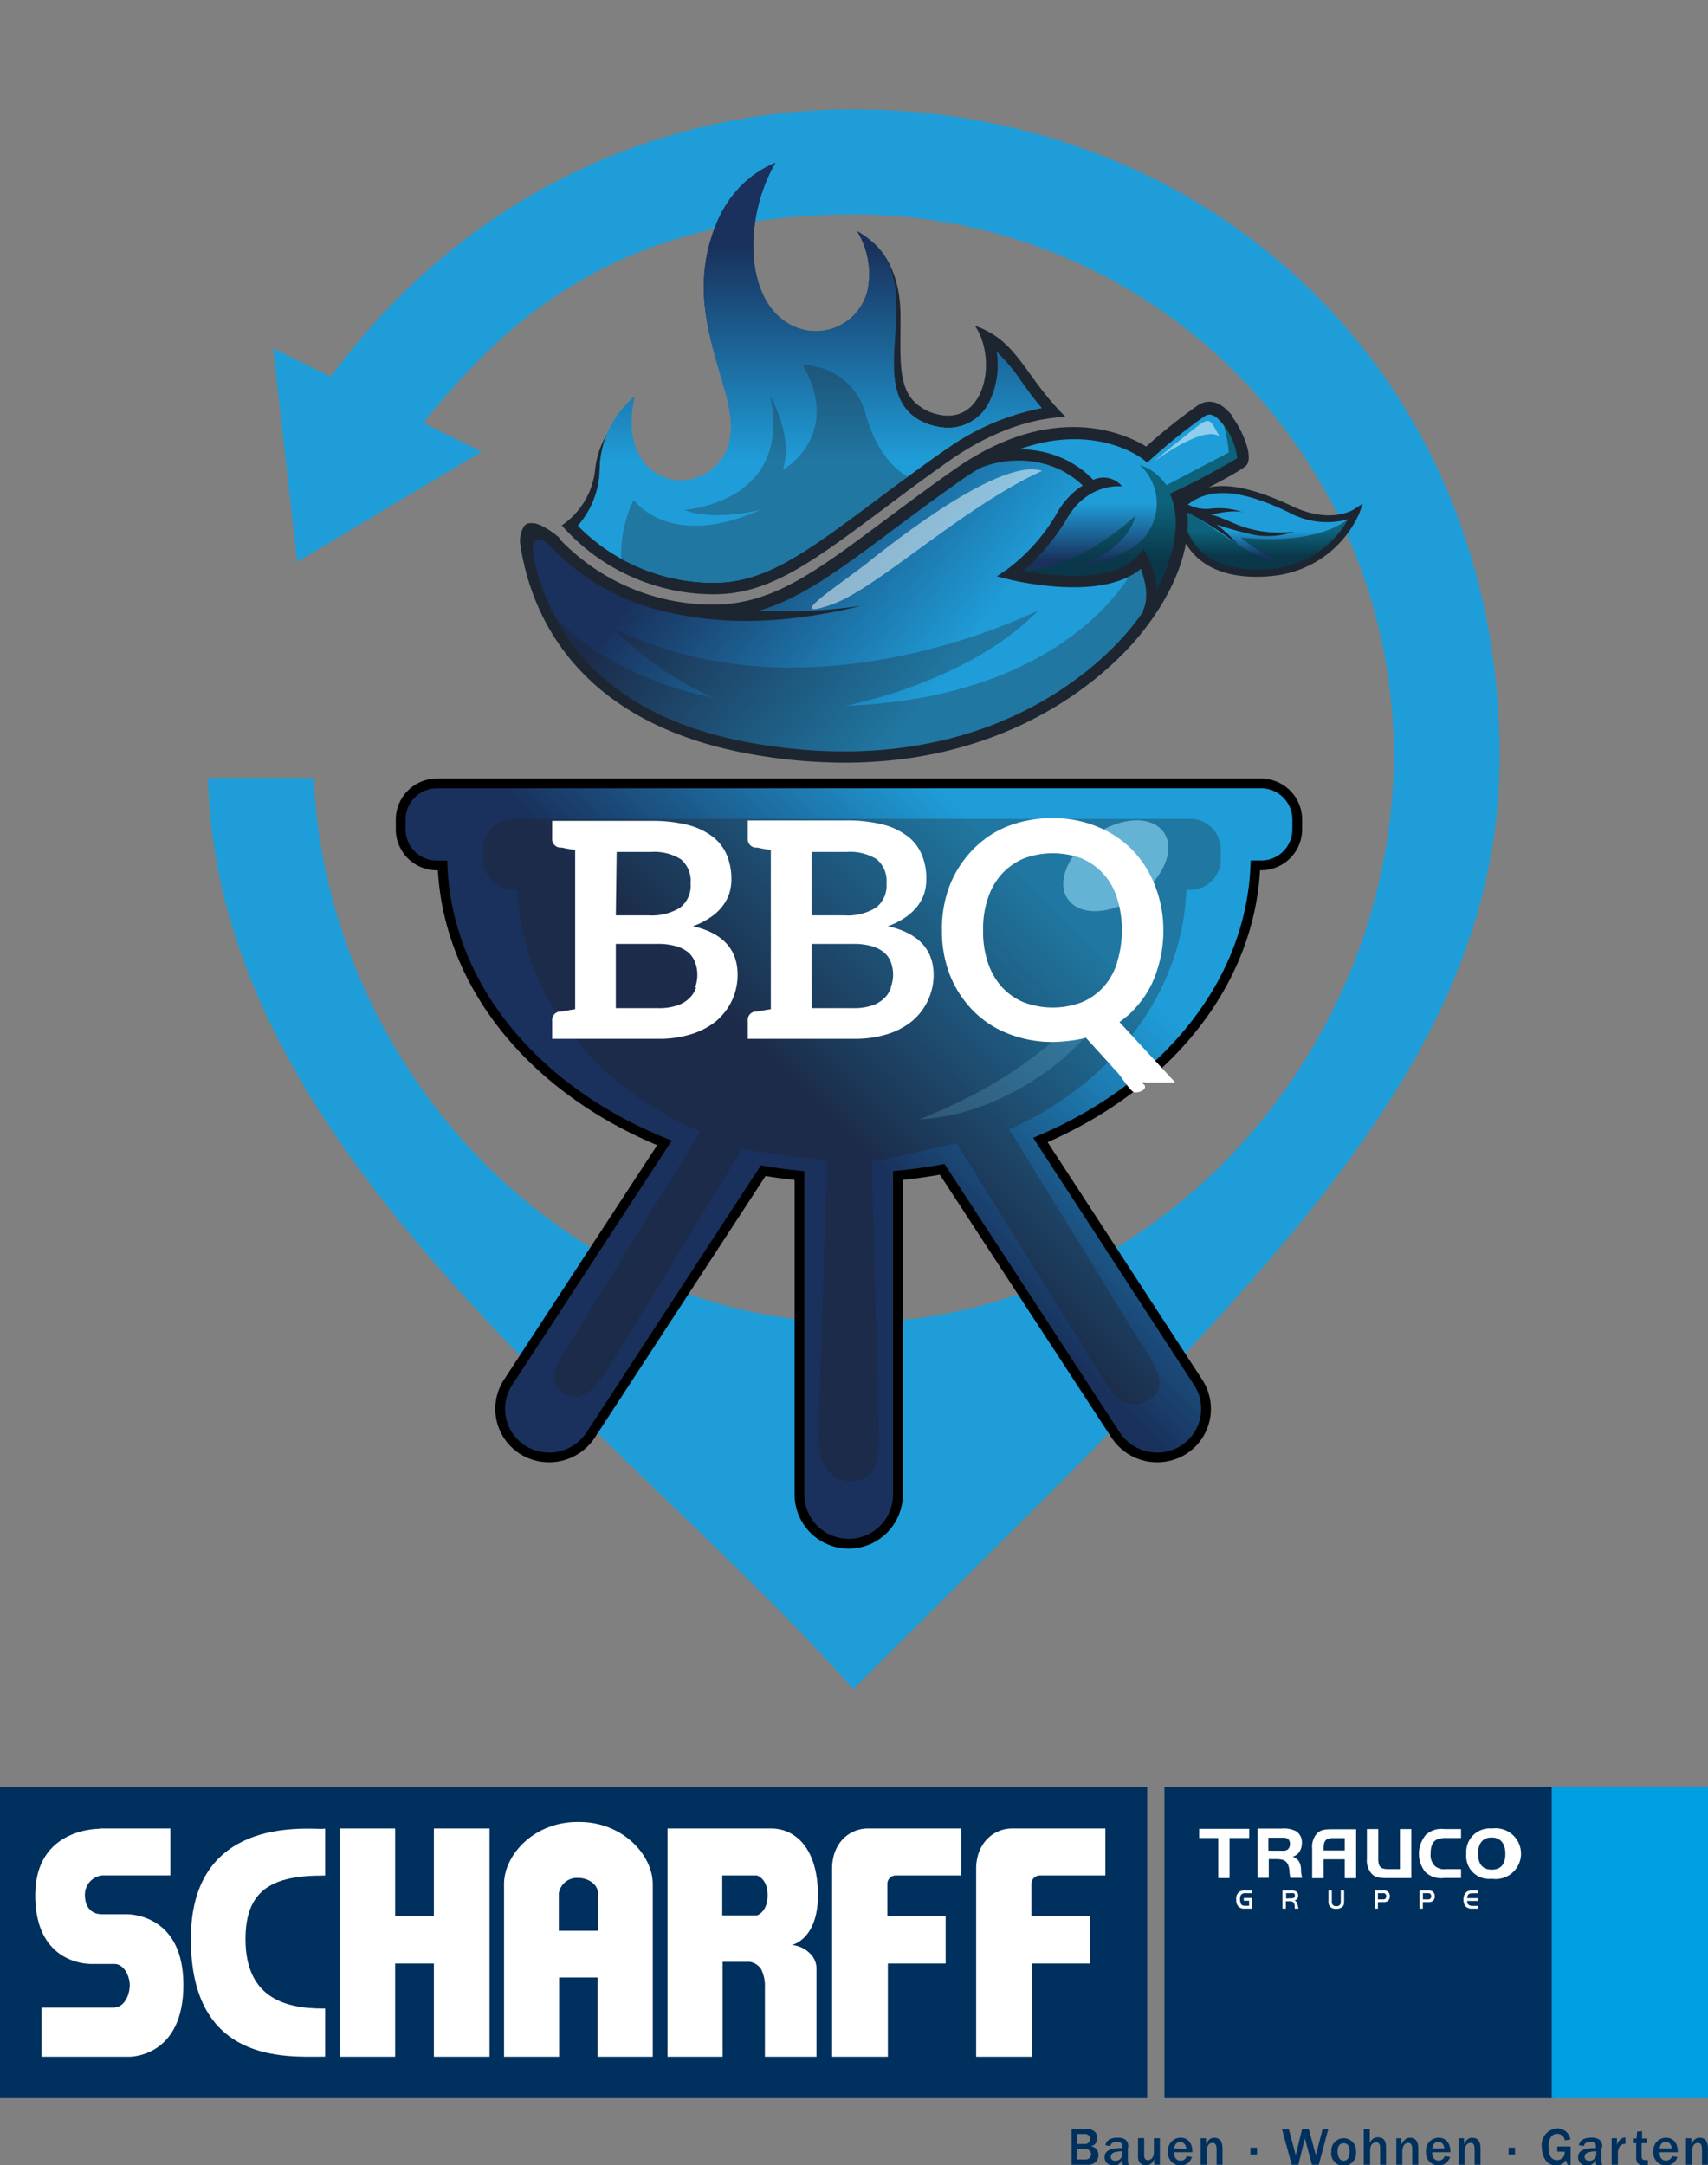 <svg xmlns="http://www.w3.org/2000/svg" xmlns:xlink="http://www.w3.org/1999/xlink" viewBox="0 0 201.55 255.52"><rect x="0" y="0" width="201.55" height="255.52" fill="#808080" stroke="none"/><defs><style>.fd8749a2-e7ff-438b-ba8d-af25077fbda2{fill:url(#b67b8863-8c04-446d-ac33-c1c6907c4e47);}.f56b42f5-d883-415a-8235-72c2c147d3a8{fill:none;}.beb5e6cb-a1f8-47eb-af16-ef3244f6669b{fill:url(#b45eb9f2-2c61-446a-9832-aa3f480eef3c);}.a5c603d4-caf7-449c-8a4b-a384577fb934,.b648695f-94d0-41ff-806f-0700b99f3622,.e385a134-9100-4db6-ad98-605c4cdf539e,.facc5325-3993-40d2-be72-2bae24cc448a{isolation:isolate;}.a5c603d4-caf7-449c-8a4b-a384577fb934{fill:#1f9dd8;}.edabf95e-dc6b-48b8-96a9-f9485a049b2a{stroke:#000;stroke-miterlimit:10;stroke-width:1.15px;fill:url(#a3ee60b8-8b51-45ac-a0d1-65d026ac92cf);}.e60cebc5-6b04-4d8b-beb6-9e2ef3df6f5e{clip-path:url(#f279594b-339a-4059-ac53-5f7316c986ae);}.b0c0ef32-d92b-4956-9381-9e2cad7b2605{fill:url(#fbc38322-bf21-4d22-aa83-d59fad134bb7);}.eb18d7f6-3456-45e3-aea7-b74166308a48{opacity:0.5;mix-blend-mode:soft-light;}.af0cf78d-7522-44b4-9d85-2750c9688da8{clip-path:url(#b5fc17ab-131c-45ad-9091-4cb3431b817f);}.b3122189-5bb5-481d-933d-de38dba182bb,.f4252de1-b143-42b2-ae3b-c748c5bcc3cc{fill:#fff;}.ae015048-4cd2-43be-9b08-3506109114fe{fill:url(#a73aaea2-3b5e-4b0a-9a14-8ed40aaa274b);}.e6dbd689-97ab-4b8f-9bf9-30bf50d55966{opacity:0.6;}.b838224a-ebd5-4597-bed4-cfc610a39970,.e6dbd689-97ab-4b8f-9bf9-30bf50d55966{mix-blend-mode:hard-light;}.b63d6531-0a52-4f2d-a04e-a71b99b174fa{clip-path:url(#bacbd4aa-0136-4ebc-bd2b-1bc6866ea516);}.e3464e5d-6d01-4ce8-867c-d6b1e6bcbb52{fill:#003c3d;}.be4817c1-15bc-4137-a2ae-7f824cefa792{fill:#1d2630;}.b838224a-ebd5-4597-bed4-cfc610a39970{opacity:0.3;}.bd575cf1-0e1f-4e23-85a4-a2013370193f{clip-path:url(#fb27c0b9-d596-4dff-b2cc-85e0eccfd7ab);}.a1060a2d-18a4-40bf-92dc-cf14690905f2,.a6cee1a3-211e-4c5a-b4f9-0e4b07900e2e{fill:#231f20;}.a2fcf8bf-4b05-400a-9714-c623c3f1edfd{fill:url(#b5f5365c-933f-42db-8377-e4a41b9b79b8);}.e5239313-f7e5-47b3-be3b-01ec43dd6562{clip-path:url(#a76c8a27-f3b2-489a-b4ca-3d4100640fe6);}.a6f0e42f-ece4-4a59-9d8b-8db1e74dfc4e{clip-path:url(#bacf90d0-8cb3-4cfc-8133-de6b126b3c40);}.b09020f5-3db5-4e5d-8cba-387c125d4029{fill:url(#a9e1f7aa-b66a-4952-9069-a5198184d6be);}.f2787ae8-4e7b-440a-aea2-b13936bdfb91{clip-path:url(#e1c74726-a25c-4521-8027-3bdfe1b524db);}.a39cdcae-bf33-488a-b49e-ed5e8c3469f5{clip-path:url(#b12ece61-0c59-4dc5-a37d-85859642954b);}.a1060a2d-18a4-40bf-92dc-cf14690905f2{opacity:0.3;}.b648695f-94d0-41ff-806f-0700b99f3622{opacity:0.2;}.b0af5068-d031-4175-b06f-83f214e4a0b4,.facc5325-3993-40d2-be72-2bae24cc448a{fill:#7cc7e5;}.facc5325-3993-40d2-be72-2bae24cc448a{opacity:0.74;}.b041b866-9099-4fee-b016-f01dce0d44bb,.fcb69b92-c865-4a60-a19f-b4cca2ce54c3{fill:#00305d;}.b041b866-9099-4fee-b016-f01dce0d44bb,.b3122189-5bb5-481d-933d-de38dba182bb{fill-rule:evenodd;}.b47da7a7-d580-4385-abcf-2a4611833494{fill:#009ee2;}</style><linearGradient id="b67b8863-8c04-446d-ac33-c1c6907c4e47" x1="89.05" y1="65.45" x2="163.15" y2="65.45" gradientUnits="userSpaceOnUse"><stop offset="0.37" stop-color="#19315c"></stop><stop offset="1" stop-color="#1f9dd8"></stop></linearGradient><linearGradient id="b45eb9f2-2c61-446a-9832-aa3f480eef3c" x1="122.79" y1="13.3" x2="122.79" y2="62.85" gradientUnits="userSpaceOnUse"><stop offset="0.33" stop-color="#19315c"></stop><stop offset="0.62" stop-color="#1f9dd8"></stop></linearGradient><linearGradient id="a3ee60b8-8b51-45ac-a0d1-65d026ac92cf" x1="85.74" y1="162.21" x2="169.61" y2="78.34" gradientUnits="userSpaceOnUse"><stop offset="0.45" stop-color="#19315c"></stop><stop offset="0.76" stop-color="#1f9dd8"></stop></linearGradient><clipPath id="f279594b-339a-4059-ac53-5f7316c986ae" transform="translate(-27.23 5.91)"><path class="fd8749a2-e7ff-438b-ba8d-af25077fbda2" d="M145.27,47.88C140.83,49,136,52.8,130.53,57c-6.31,4.81-7.48,7.37-17.19,8.75-.85.12-1.77.24-2.76.34-5.86.61-10.88-2-14.52-5a33.28,33.28,0,0,1-2.89-2.63c-.83-.85-1.52-1.65-2.07-2.31a3.45,3.45,0,0,0-.92-.29H90a1.69,1.69,0,0,0-.32,0,1,1,0,0,0-.66.39c.12,1,.29,2,.49,2.91a31.1,31.1,0,0,0,2.1,6.47C96.08,75.45,104,78.47,104,78.47c31.91,13,50.8-3.83,56.21-8.76,2.11-1.91,2.83-3.71,2.92-5.19a5.54,5.54,0,0,0-.75-3.14,4.83,4.83,0,0,0-.5-.73,7.47,7.47,0,0,1-.93.66h0c-5.56,3.44-14.36.43-14.36.43s2.25-1,5.14-5.48,4.52-4.88,4.52-4.88-2.3-3.14-7.64-3.76a7.78,7.78,0,0,0-1-.05,9.75,9.75,0,0,0-2.37.3"></path></clipPath><linearGradient id="fbc38322-bf21-4d22-aa83-d59fad134bb7" x1="-1040.88" y1="908.74" x2="-1040.76" y2="908.74" gradientTransform="matrix(0, 475.36, 475.36, 0, -431849.14, 494815.54)" xlink:href="#b67b8863-8c04-446d-ac33-c1c6907c4e47"></linearGradient><clipPath id="b5fc17ab-131c-45ad-9091-4cb3431b817f" transform="translate(-27.23 5.91)"><rect class="f56b42f5-d883-415a-8235-72c2c147d3a8" x="123.02" y="49.47" width="27.19" height="16.51"></rect></clipPath><linearGradient id="a73aaea2-3b5e-4b0a-9a14-8ed40aaa274b" x1="176.63" y1="61.99" x2="176.63" y2="51.95" gradientUnits="userSpaceOnUse"><stop offset="0.04" stop-color="#19315c"></stop><stop offset="0.23" stop-color="#19315c"></stop><stop offset="0.52" stop-color="#1f9dd8"></stop></linearGradient><clipPath id="bacbd4aa-0136-4ebc-bd2b-1bc6866ea516" transform="translate(-27.23 5.91)"><rect class="f56b42f5-d883-415a-8235-72c2c147d3a8" x="166.41" y="54.11" width="20.4" height="7.88"></rect></clipPath><clipPath id="fb27c0b9-d596-4dff-b2cc-85e0eccfd7ab" transform="translate(-27.23 5.91)"><rect class="f56b42f5-d883-415a-8235-72c2c147d3a8" x="91.64" y="61.31" width="71.51" height="22"></rect></clipPath><linearGradient id="b5f5365c-933f-42db-8377-e4a41b9b79b8" x1="158.9" y1="65.58" x2="158.9" y2="42.33" gradientUnits="userSpaceOnUse"><stop offset="0.23" stop-color="#19315c"></stop><stop offset="0.52" stop-color="#1f9dd8"></stop></linearGradient><clipPath id="a76c8a27-f3b2-489a-b4ca-3d4100640fe6" transform="translate(-27.23 5.91)"><rect class="f56b42f5-d883-415a-8235-72c2c147d3a8" x="146.59" y="42.98" width="27.26" height="22.6"></rect></clipPath><clipPath id="bacf90d0-8cb3-4cfc-8133-de6b126b3c40" transform="translate(-27.23 5.91)"><path class="beb5e6cb-a1f8-47eb-af16-ef3244f6669b" d="M111.12,22.28c-1.83,6-.3,11.16,1,15.67,1.25,4.17,2.32,7.78,0,10.65a5.85,5.85,0,0,1-4.53,2.18,5.57,5.57,0,0,1-4.7-2.57c-.75-1.16-1.68-3.5-.76-7.33A11.38,11.38,0,0,0,98,49.52a10.35,10.35,0,0,1-2.57,6.61,22.2,22.2,0,0,0,5.1,3.88c.37.22.76.41,1.14.6a22.44,22.44,0,0,0,9.78,2.24h.14c6-.05,10.75-3.58,18.62-9.45l.57-.43c1.11-.83,2.3-1.72,3.57-2.64s2.63-1.92,4.07-2.93c.2-.14.4-.28.61-.41a28.8,28.8,0,0,1,11.13-4.75c-1-1.13-1.73-2.19-2.44-3.18a22,22,0,0,0-2.87-3.45,9.83,9.83,0,0,1-.86,5.88,5.37,5.37,0,0,1-4.86,3.08,7.22,7.22,0,0,1-2-.31c-4.91-1.5-4.58-6.24-4.28-10.42.33-4.71.68-9.54-4.48-12.47a9.63,9.63,0,0,1,1.21,7.08,6.27,6.27,0,0,1-6.1,4.72c-2.49,0-5.6-1.58-6.83-6s-.23-9.9,2.08-13.87c-2.6,1.08-6,3.52-7.61,9"></path></clipPath><linearGradient id="a9e1f7aa-b66a-4952-9069-a5198184d6be" x1="122.79" y1="-5.91" x2="122.79" y2="82.05" gradientTransform="translate(23.62 -43.73) rotate(22.29)" xlink:href="#b45eb9f2-2c61-446a-9832-aa3f480eef3c"></linearGradient><clipPath id="e1c74726-a25c-4521-8027-3bdfe1b524db" transform="translate(-27.23 5.91)"><rect class="f56b42f5-d883-415a-8235-72c2c147d3a8" x="163.33" y="43.77" width="7.86" height="4.82"></rect></clipPath><clipPath id="b12ece61-0c59-4dc5-a37d-85859642954b" transform="translate(-27.23 5.91)"><rect class="f56b42f5-d883-415a-8235-72c2c147d3a8" x="100.53" y="37.18" width="33.81" height="25.66"></rect></clipPath></defs><title>BBQ-Scharff-Burg-Logo-2023-2-256x256</title><g class="e385a134-9100-4db6-ad98-605c4cdf539e"><g id="b26ba115-5ef8-4627-8187-a86d6cc9fb29" data-name="Ebene 1"><path class="a5c603d4-caf7-449c-8a4b-a384577fb934" d="M127.92,7C105.6,7,82.57,16.5,66.25,38.54l-6.79-3.36L62.3,60.4l21.77-13L77.19,44C86.76,32.08,100,19.44,127.92,19.4a63.71,63.71,0,0,1,63.77,63.75c0,35.22-28.54,67-63.77,67-34.28,0-62.2-30.32-63.66-64.26H51.78c1,44.44,48.77,76.78,76.14,107.52,46.7-46.67,76.31-73.06,76.27-110.19C204.14,38.27,170.05,7,127.92,7Z" transform="translate(-27.23 5.91)"></path><path class="edabf95e-dc6b-48b8-96a9-f9485a049b2a" d="M176,86.54H78.79a4.28,4.28,0,0,0-4.28,4.24V92a4.27,4.27,0,0,0,4.28,4.22h.66c.56,14.31,11,26.61,26.19,32.74L87.17,157.24a5.72,5.72,0,0,0,1.74,7.94,5.87,5.87,0,0,0,8-1.71l20.38-31.23c1.41.24,2.83.43,4.28.57v37.64a5.81,5.81,0,0,0,11.62,0V132.81c1.78-.17,3.52-.42,5.22-.73l20.49,31.39a5.87,5.87,0,0,0,8,1.71,5.73,5.73,0,0,0,1.73-7.94L150,128.62c14.7-6.24,24.82-18.36,25.37-32.41H176A4.26,4.26,0,0,0,180.31,92V90.78A4.27,4.27,0,0,0,176,86.54Z" transform="translate(-27.23 5.91)"></path><path class="fd8749a2-e7ff-438b-ba8d-af25077fbda2" d="M145.27,47.88C140.83,49,136,52.8,130.53,57c-6.31,4.81-7.48,7.37-17.19,8.75-.85.12-1.77.24-2.76.34-5.86.61-10.88-2-14.52-5a33.28,33.28,0,0,1-2.89-2.63c-.83-.85-1.52-1.65-2.07-2.31a3.45,3.45,0,0,0-.92-.29H90a1.69,1.69,0,0,0-.32,0,1,1,0,0,0-.66.39c.12,1,.29,2,.49,2.91a31.1,31.1,0,0,0,2.1,6.47C96.08,75.45,104,78.47,104,78.47c31.91,13,50.8-3.83,56.21-8.76,2.11-1.91,2.83-3.71,2.92-5.19a5.54,5.54,0,0,0-.75-3.14,4.83,4.83,0,0,0-.5-.73,7.47,7.47,0,0,1-.93.66h0c-5.56,3.44-14.36.43-14.36.43s2.25-1,5.14-5.48,4.52-4.88,4.52-4.88-2.3-3.14-7.64-3.76a7.78,7.78,0,0,0-1-.05,9.75,9.75,0,0,0-2.37.3" transform="translate(-27.23 5.91)"></path><g class="e60cebc5-6b04-4d8b-beb6-9e2ef3df6f5e"><rect class="b0c0ef32-d92b-4956-9381-9e2cad7b2605" x="85.9" y="26.82" width="80.47" height="85.43" transform="translate(-33.88 131.24) rotate(-51.66)"></rect></g><g class="eb18d7f6-3456-45e3-aea7-b74166308a48"><g class="af0cf78d-7522-44b4-9d85-2750c9688da8"><path class="f4252de1-b143-42b2-ae3b-c748c5bcc3cc" d="M150.21,49.65c-9.54,4.37-19.48,13.92-24.86,15.79-5.78,2,.56-2.08,4.05-4.78.9-.69,15.54-12.81,20.81-11" transform="translate(-27.23 5.91)"></path></g></g><path class="ae015048-4cd2-43be-9b08-3506109114fe" d="M186.84,54.88a.23.23,0,0,1,0,.09,11.62,11.62,0,0,1-9.63,6.92c-7.25.91-11.09-4.85-10.75-7.78a.09.09,0,0,1,0,0,6.89,6.89,0,0,1,1.49-1.13,9.21,9.21,0,0,1,8-.12c3.09,1.25,6.19,2.83,8.87,2.62a5,5,0,0,0,2-.55" transform="translate(-27.23 5.91)"></path><g class="e6dbd689-97ab-4b8f-9bf9-30bf50d55966"><g class="b63d6531-0a52-4f2d-a04e-a71b99b174fa"><path class="e3464e5d-6d01-4ce8-867c-d6b1e6bcbb52" d="M186.81,55a11.62,11.62,0,0,1-9.63,6.92c-7.25.91-11.09-4.85-10.75-7.78,4.33,1.92,7.78,5.82,11.46,6a16.14,16.14,0,0,1-4.24-2.63s8.82,1.28,13.16-2.54" transform="translate(-27.23 5.91)"></path></g></g><path class="be4817c1-15bc-4137-a2ae-7f824cefa792" d="M177.83,62a16.68,16.68,0,0,1-3.06.14C165.71,61.73,166,54,166,54v-.17l.11-.12c3.06-3.07,7-3,13.62.12,4.46,2.12,7.13.46,7.24.38l1.09-.7-.45,1.21A12.52,12.52,0,0,1,177.83,62m-11-7.86c0,1.07.42,6.77,8,7.13,7.14.34,10.36-3.9,11.48-5.9a9.37,9.37,0,0,1-7-.82c-6.13-2.93-9.78-3-12.51-.41" transform="translate(-27.23 5.91)"></path><path class="be4817c1-15bc-4137-a2ae-7f824cefa792" d="M166.43,54.11a42.06,42.06,0,0,1,6.94,4.28A18.23,18.23,0,0,0,170.8,56a40.73,40.73,0,0,0,4.41,1.21,9.22,9.22,0,0,0,4.69-.38,13.42,13.42,0,0,1-7.08-1c-2.39-1.05-2.71-1-2.71-1s2.61-.66,3.83-.27a8.44,8.44,0,0,0-4-.43,4.87,4.87,0,0,1-3.15-.87Z" transform="translate(-27.23 5.91)"></path><g class="b838224a-ebd5-4597-bed4-cfc610a39970"><g class="bd575cf1-0e1f-4e23-85a4-a2013370193f"><path class="a6cee1a3-211e-4c5a-b4f9-0e4b07900e2e" d="M160.22,69.71c-5.41,4.93-24.3,21.79-56.21,8.76,0,0-7.93-3-12.37-12.83,7.24,8.79,19.64,10.73,19.64,10.73a38.53,38.53,0,0,1-11.71-8.18c23.17,11.5,49.64-1.81,50.22-2.1C141.48,74.69,127,77.38,127,77.38c26.21-1,33.69-15.6,33.91-16.06h0c.09,0,.64,0,1.43.07.8,1.4,1.88,4.64-2.17,8.33" transform="translate(-27.23 5.91)"></path></g></g><path class="a2fcf8bf-4b05-400a-9714-c623c3f1edfd" d="M166.27,52.65a17.13,17.13,0,0,1-3,12.93,10.59,10.59,0,0,0-1.39-5.39c-6.41,4.3-15.34,1.56-15.34,1.56l.22-.16a17,17,0,0,0,4.92-5.32,11.72,11.72,0,0,1,4.2-4.59c-4.49-5.75-11.63-4-12-3.93,11.22-5.44,18.61-.27,18.61-.27l6.95-5.15a3.61,3.61,0,0,1,2.15.65c2.22,1.54,2.19,5.33,2.19,5.33Z" transform="translate(-27.23 5.91)"></path><g class="e6dbd689-97ab-4b8f-9bf9-30bf50d55966"><g class="e5239313-f7e5-47b3-be3b-01ec43dd6562"><path class="e3464e5d-6d01-4ce8-867c-d6b1e6bcbb52" d="M166.27,52.65a17.13,17.13,0,0,1-3,12.93,10.59,10.59,0,0,0-1.39-5.39c-6.41,4.3-15.34,1.56-15.34,1.56l.22-.16a10,10,0,0,1,1.23-.14c7.52-.73,13.21-6.52,13.21-6.52-.81,3.69-5.9,5.79-6.15,5.88.33-.06,6-1.12,7.61-3.84a6.15,6.15,0,0,0-.92-8,6,6,0,0,1,3.12,2.38l7.38-3.87a17.81,17.81,0,0,0-1-4.46l.41-.08c2.22,1.54,2.19,5.33,2.19,5.33Z" transform="translate(-27.23 5.91)"></path></g></g><path class="be4817c1-15bc-4137-a2ae-7f824cefa792" d="M172.57,43.07c-1.26-1.56-2.7-2-4-1.14a64.39,64.39,0,0,0-6.09,4.86c-2.07-1.3-10.73-5.68-22.64,2.7-3.06,2.15-5.76,4.17-8.15,5.95-8.27,6.18-13.26,9.91-20.13,10a25,25,0,0,1-17-6.48h0l0,0c-.38-.35-.75-.7-1.12-1.08l0,0-.19-.15a10,10,0,0,0-2.15-1.45,3.45,3.45,0,0,0-.92-.29h-.09a27.6,27.6,0,0,0,2.46,2.91,26.39,26.39,0,0,0,18.9,8h.16a19.09,19.09,0,0,0,4.64-.6c5.22-1.35,9.91-4.86,16.28-9.62,2.38-1.78,5.08-3.79,8.13-5.93a31.41,31.41,0,0,1,4.61-2.71c10.16-4.79,16.59,0,16.89.29l.45.35.42-.38a65.57,65.57,0,0,1,6.33-5.08c.31-.21.74-.38,1.44.14a7.69,7.69,0,0,1,2.42,4.8,82.25,82.25,0,0,1-7.38,3.93l-.54.26.21.57c1.11,3.12.18,7.47-2.37,11.76a28.23,28.23,0,0,1-2.67,3.76c-3.56,4.27-17.24,17.84-43.74,13.46-12.26-2-20.52-7.47-24.58-16.16a26,26,0,0,1-2.05-6.47l0-.12a26.26,26.26,0,0,1-.37-3.12,1,1,0,0,0-.66.39,2.92,2.92,0,0,0-.42,2h0c.05.31.09.62.15.94,1.43,7.79,7,20.41,27.73,23.84a62.29,62.29,0,0,0,10.34.89c20.5,0,31.48-11,34.66-14.8,4.67-5.59,6.77-11.72,5.5-16.23,1.83-.9,6.48-3.29,7.23-4,1-1-.49-4.37-1.67-5.83" transform="translate(-27.23 5.91)"></path><path class="be4817c1-15bc-4137-a2ae-7f824cefa792" d="M155.58,52c-3.7-4.24-9.82-4.31-13.7-2.21l-.64-1.19c4.34-2.34,11.2-2.26,15.36,2.51Z" transform="translate(-27.23 5.91)"></path><path class="be4817c1-15bc-4137-a2ae-7f824cefa792" d="M163.32,66.75l-1.22-.59c.79-1.61.2-3.76-.25-4.93-4.7,3.91-15.06,1.35-15.53,1.24l-1.46-.37,1.25-.85A22.09,22.09,0,0,0,152,54.57a9,9,0,0,1,4.26-3.86h0a2.85,2.85,0,0,1,3.39.78c-.16,0-4-.49-6.5,3.77A25.39,25.39,0,0,1,148,61.45c3.11.58,10.62,1.56,13.54-1.83l.64-.76.46.89c.09.17,2.06,4.08.64,7" transform="translate(-27.23 5.91)"></path><path class="be4817c1-15bc-4137-a2ae-7f824cefa792" d="M152.94,43.28c-4.52.23-9.14,2-13.75,5.22-3.08,2.17-5.78,4.2-8.17,6-8.08,6-13,9.67-19.42,9.72h-.15a23.9,23.9,0,0,1-17.93-8.13h0a9.1,9.1,0,0,0,3.93-6.53A9.93,9.93,0,0,1,101,42.86l1.8,8.35,8.64.77,9.11-7.21,8.28-12.39,1.91-6.27-.57-3.45s3.26,2.27,3.32,8.51c.05,5.44-.49,9.12,2.47,11l0,0a5.16,5.16,0,0,0,1.51.71c6,1.81,7.54-6.37,4.8-10.35,5.1,1.78,5.77,5.84,10.62,10.67" transform="translate(-27.23 5.91)"></path><g class="e385a134-9100-4db6-ad98-605c4cdf539e"><path class="beb5e6cb-a1f8-47eb-af16-ef3244f6669b" d="M111.12,22.28c-1.83,6-.3,11.16,1,15.67,1.25,4.17,2.32,7.78,0,10.65a5.85,5.85,0,0,1-4.53,2.18,5.57,5.57,0,0,1-4.7-2.57c-.75-1.16-1.68-3.5-.76-7.33A11.38,11.38,0,0,0,98,49.52a10.35,10.35,0,0,1-2.57,6.61,22.2,22.2,0,0,0,5.1,3.88c.37.22.76.41,1.14.6a22.44,22.44,0,0,0,9.78,2.24h.14c6-.05,10.75-3.58,18.62-9.45l.57-.43c1.11-.83,2.3-1.72,3.57-2.64s2.63-1.92,4.07-2.93c.2-.14.4-.28.61-.41a28.8,28.8,0,0,1,11.13-4.75c-1-1.13-1.73-2.19-2.44-3.18a22,22,0,0,0-2.87-3.45,9.83,9.83,0,0,1-.86,5.88,5.37,5.37,0,0,1-4.86,3.08,7.22,7.22,0,0,1-2-.31c-4.91-1.5-4.58-6.24-4.28-10.42.33-4.71.68-9.54-4.48-12.47a9.63,9.63,0,0,1,1.21,7.08,6.27,6.27,0,0,1-6.1,4.72c-2.49,0-5.6-1.58-6.83-6s-.23-9.9,2.08-13.87c-2.6,1.08-6,3.52-7.61,9" transform="translate(-27.23 5.91)"></path><g class="a6f0e42f-ece4-4a59-9d8b-8db1e74dfc4e"><rect class="b09020f5-3db5-4e5d-8cba-387c125d4029" x="88.08" y="4.77" width="69.43" height="66.6" transform="translate(-32.49 55.33) rotate(-22.29)"></rect></g></g><g class="eb18d7f6-3456-45e3-aea7-b74166308a48"><g class="f2787ae8-4e7b-440a-aea2-b13936bdfb91"><path class="f4252de1-b143-42b2-ae3b-c748c5bcc3cc" d="M171.2,45.69c-1.07-1.79-1.07-2.5-2.53-1.4s-5.34,4.3-5.34,4.3,6.24-4.61,7.87-2.9" transform="translate(-27.23 5.91)"></path></g></g><path class="be4817c1-15bc-4137-a2ae-7f824cefa792" d="M128.84,65.58c-21.45,5.29-32.32-2.4-36.73-7.11h0A20.67,20.67,0,0,1,90,55.86h.15A28.73,28.73,0,0,0,93,58.75a27.66,27.66,0,0,0,3.06,2.34,27.15,27.15,0,0,0,16.66,4.49,4.29,4.29,0,0,0,.62.14,21.67,21.67,0,0,0,2.91.42,61.59,61.59,0,0,0,12.59-.56" transform="translate(-27.23 5.91)"></path><g class="b838224a-ebd5-4597-bed4-cfc610a39970"><g class="a39cdcae-bf33-488a-b49e-ed5e8c3469f5"><path class="a6cee1a3-211e-4c5a-b4f9-0e4b07900e2e" d="M134.35,50.33c-1.27.92-2.46,1.81-3.57,2.64l-.57.43c-7.87,5.87-12.6,9.4-18.62,9.45h-.14a22.44,22.44,0,0,1-9.78-2.24c-.38-.19-.77-.38-1.14-.6A14.94,14.94,0,0,1,102,53.08s4.22,6,14.94,1.18c0,0-5.33,1.41-9,0,0,0,12.86-.73,10.17-13.46,0,0,2.78,4.72,1.51,8.73,0,0,7.08-4,2.36-12.35A7.76,7.76,0,0,1,129.4,43c1.11,4,3,6.2,4.95,7.35" transform="translate(-27.23 5.91)"></path></g></g><path class="a1060a2d-18a4-40bf-92dc-cf14690905f2" d="M167.76,90.72h-80a3.62,3.62,0,0,0-3.52,3.69v1a3.62,3.62,0,0,0,3.52,3.69h.54c.46,12.47,9.1,23.2,21.56,28.54l-15.2,24.68c-1.43,2.31-3.21,4.61-1,6.11s4-.73,5.44-3L114.8,129.7c1.16.21,8.83,1.24,10,1.36l-1,32.73c0,2.76,1.28,5.12,3.91,5.12s3.26-2.36,3.26-5.12l-.86-32.66c1.45-.15,8.58-1.84,10-2.12l17.64,28.35c1.43,2.31,3.19,3.21,5.4,1.71s0-4.39-1.44-6.7l-15.38-25c12.1-5.44,20.43-16,20.89-28.26h.54a3.62,3.62,0,0,0,3.52-3.69v-1A3.62,3.62,0,0,0,167.76,90.72Z" transform="translate(-27.23 5.91)"></path><path class="be4817c1-15bc-4137-a2ae-7f824cefa792" d="M93.25,57.6a2.71,2.71,0,0,1-.08.86.64.64,0,0,1-.17.29.39.39,0,0,1-.45,0,1.56,1.56,0,0,1-.44-.3h0c-1.46-1.27-2.14-.56-2,.53l0,.12s-.24,0-.56.06l-.76,0c-.06-.32-.1-.63-.15-.94h0a2.92,2.92,0,0,1,.42-2,1,1,0,0,1,.66-.39,1.69,1.69,0,0,1,.32,0h.15a3.45,3.45,0,0,1,.92.29,10,10,0,0,1,2.15,1.45" transform="translate(-27.23 5.91)"></path><path class="f4252de1-b143-42b2-ae3b-c748c5bcc3cc" d="M109,103.39a8.93,8.93,0,0,0,2-1,6,6,0,0,0,1.43-1.29,5.11,5.11,0,0,0,.86-1.57,5.74,5.74,0,0,0,.25-1.75A7.25,7.25,0,0,0,113,95a5.29,5.29,0,0,0-1.68-2.18,8.12,8.12,0,0,0-3-1.4,17.21,17.21,0,0,0-4.33-.46H92.39V93a1,1,0,0,0,.89,1.11,1.43,1.43,0,0,0,.21,0c.11,0,.29.07.54.11l1.07.18v18.78l-1.07.18c-.25,0-.43.1-.54.1a1.1,1.1,0,0,0-.21,0,1,1,0,0,0-.89,1.11v2.11h12.48a12.67,12.67,0,0,0,4-.57,8.67,8.67,0,0,0,2.94-1.58,7.23,7.23,0,0,0,1.82-2.43,7.11,7.11,0,0,0,.64-3C114.27,106.11,112.49,104.18,109,103.39Zm-9-8.76H104a5.94,5.94,0,0,1,3.58.86,3.34,3.34,0,0,1,1.14,2.86,3.25,3.25,0,0,1-1.25,2.86,6.33,6.33,0,0,1-3.72.9H99.9Zm9.37,16a3.06,3.06,0,0,1-.79,1.25,3.64,3.64,0,0,1-1.43.86,6.7,6.7,0,0,1-2.25.32H99.9v-7.58h4.86a7.69,7.69,0,0,1,2.18.25,4,4,0,0,1,1.47.72,2.84,2.84,0,0,1,.82,1.14,4,4,0,0,1,.29,1.51A4.27,4.27,0,0,1,109.27,110.58Z" transform="translate(-27.23 5.91)"></path><path class="f4252de1-b143-42b2-ae3b-c748c5bcc3cc" d="M132,103.39a8.81,8.81,0,0,0,2-1,6.15,6.15,0,0,0,1.43-1.29,5.11,5.11,0,0,0,.86-1.57,5.74,5.74,0,0,0,.25-1.75,7.07,7.07,0,0,0-.54-2.83,5.21,5.21,0,0,0-1.68-2.18,8,8,0,0,0-3-1.4,17.15,17.15,0,0,0-4.33-.46H115.47V93a1,1,0,0,0,.89,1.11,1.64,1.64,0,0,0,.22,0c.11,0,.28.07.53.11l1.08.18v18.78l-1.08.18c-.25,0-.42.1-.53.1a1.26,1.26,0,0,0-.22,0,1,1,0,0,0-.89,1.11v2.11H128a12.73,12.73,0,0,0,4-.57,8.62,8.62,0,0,0,2.93-1.58,7.16,7.16,0,0,0,2.47-5.47C137.36,106.11,135.57,104.18,132,103.39Zm-9-8.76h4.11a5.94,5.94,0,0,1,3.58.86,3.35,3.35,0,0,1,1.15,2.86,3.26,3.26,0,0,1-1.26,2.86,6.33,6.33,0,0,1-3.72.9H123Zm9.37,16a3,3,0,0,1-.79,1.25,3.57,3.57,0,0,1-1.43.86,6.66,6.66,0,0,1-2.25.32H123v-7.58h4.86a7.81,7.81,0,0,1,2.19.25,4.07,4.07,0,0,1,1.46.72,2.78,2.78,0,0,1,.83,1.14,4.23,4.23,0,0,1,.28,1.51A4.27,4.27,0,0,1,132.35,110.58Z" transform="translate(-27.23 5.91)"></path><g class="b648695f-94d0-41ff-806f-0700b99f3622"><path class="b0af5068-d031-4175-b06f-83f214e4a0b4" d="M161.74,105.55a25.81,25.81,0,0,1-3.89,7.8,31.66,31.66,0,0,1-13.66,10.84,25.83,25.83,0,0,1-8.48,2,68.14,68.14,0,0,0,7.71-3.63,52.35,52.35,0,0,0,13-10.35A67.45,67.45,0,0,0,161.74,105.55Z" transform="translate(-27.23 5.91)"></path></g><ellipse class="facc5325-3993-40d2-be72-2bae24cc448a" cx="158.9" cy="96.26" rx="6.9" ry="4.42" transform="translate(-53.73 114.1) rotate(-34.89)"></ellipse><path class="f4252de1-b143-42b2-ae3b-c748c5bcc3cc" d="M159.33,114.7a11.1,11.1,0,0,0,2.18-2,11.78,11.78,0,0,0,1.65-2.54,15.31,15.31,0,0,0,1-3,14.59,14.59,0,0,0,.35-3.33,14.14,14.14,0,0,0-1-5.26,12.79,12.79,0,0,0-2.65-4.18,12.19,12.19,0,0,0-4.15-2.75,13.47,13.47,0,0,0-5.33-1,14.18,14.18,0,0,0-5.36,1A11.77,11.77,0,0,0,142,94.38a12.73,12.73,0,0,0-2.69,4.18,14.13,14.13,0,0,0-.93,5.26,14.34,14.34,0,0,0,.93,5.3A12.73,12.73,0,0,0,142,113.3a11.77,11.77,0,0,0,4.15,2.75,14.18,14.18,0,0,0,5.36,1,18.81,18.81,0,0,0,2-.15,11.52,11.52,0,0,0,1.86-.35l3.79,4.18c.39.43,1.43,2.1,1.89,2.25s2-.39.93-1.14h3.94Zm-.28-7a7.61,7.61,0,0,1-1.61,2.86,7.25,7.25,0,0,1-2.58,1.82,9.78,9.78,0,0,1-6.8,0,7.37,7.37,0,0,1-2.61-1.82,8.1,8.1,0,0,1-1.64-2.86,11.5,11.5,0,0,1-.57-3.83,11.26,11.26,0,0,1,.57-3.79,8,8,0,0,1,1.64-2.86,7.52,7.52,0,0,1,2.61-1.83,9.78,9.78,0,0,1,6.8,0,7.41,7.41,0,0,1,2.58,1.83,7.54,7.54,0,0,1,1.61,2.86,12.68,12.68,0,0,1,.57,3.79A13,13,0,0,1,159.05,107.65Z" transform="translate(-27.23 5.91)"></path><polygon class="fcb69b92-c865-4a60-a19f-b4cca2ce54c3" points="0 210.87 135.37 210.87 135.37 247.6 0 247.6 0 210.87 0 210.87"></polygon><path class="b041b866-9099-4fee-b016-f01dce0d44bb" d="M153.64,249.55h1.86a1.36,1.36,0,0,0,1-.31,1.16,1.16,0,0,0,.11-1.54,1.16,1.16,0,0,0-.66-.34.91.91,0,0,0,.76-.94,1.1,1.1,0,0,0-.23-.7,1.34,1.34,0,0,0-1.14-.4h-1.66v4.23Zm.73-1.85h1a.61.61,0,1,1,0,1.22h-1V247.7Zm0-1.78h.91a.59.59,0,1,1,0,1.18h-.93v-1.18Z" transform="translate(-27.23 5.91)"></path><path class="b041b866-9099-4fee-b016-f01dce0d44bb" d="M160.36,247.51a1,1,0,0,0-.32-.92,1.53,1.53,0,0,0-.95-.23c-.64,0-1.3.19-1.42.89l.6.09c0-.14.11-.48.73-.48.32,0,.67.08.67.48v.24c-.67,0-2.1,0-2.1,1.07a1,1,0,0,0,1,1,1,1,0,0,0,1.06-.7,2.32,2.32,0,0,0,.11.63h.68a2.19,2.19,0,0,1-.1-.63v-1.41Zm-.69.73a.79.79,0,0,1-.82.84c-.5,0-.55-.35-.55-.47a.59.59,0,0,1,.51-.55,3.16,3.16,0,0,1,.86-.1v.28Z" transform="translate(-27.23 5.91)"></path><path class="b041b866-9099-4fee-b016-f01dce0d44bb" d="M164.1,246.42h-.71v1.51a1.61,1.61,0,0,1-.09.64.7.7,0,0,1-.61.44c-.33,0-.44-.26-.44-.6v-2h-.73v2.19a1,1,0,0,0,.16.62.88.88,0,0,0,.77.39,1,1,0,0,0,.65-.23,1,1,0,0,0,.33-.51v.67h.67v-3.13Z" transform="translate(-27.23 5.91)"></path><path class="b041b866-9099-4fee-b016-f01dce0d44bb" d="M167.25,248.56a.69.69,0,0,1-.71.5.66.66,0,0,1-.58-.28,1,1,0,0,1-.16-.71h2.14c0-.91-.39-1.71-1.41-1.71a1.49,1.49,0,0,0-1.47,1.64,1.46,1.46,0,0,0,1.44,1.62,1.34,1.34,0,0,0,1.38-1l-.63-.08Zm-1.45-.94a.8.8,0,0,1,.14-.46.67.67,0,0,1,1.11,0,.77.77,0,0,1,.16.49Z" transform="translate(-27.23 5.91)"></path><path class="b041b866-9099-4fee-b016-f01dce0d44bb" d="M168.91,249.55h.7v-1.46c0-1.08.54-1.12.69-1.12s.49,0,.49.74v1.84h.7V247.7c0-.41,0-1.34-1-1.34-.58,0-.82.53-.94.79v-.73h-.64v3.13Z" transform="translate(-27.23 5.91)"></path><polygon class="fcb69b92-c865-4a60-a19f-b4cca2ce54c3" points="148.33 253.44 147.56 253.44 147.56 254.25 148.33 254.25 148.33 253.44 148.33 253.44"></polygon><polygon class="fcb69b92-c865-4a60-a19f-b4cca2ce54c3" points="156.75 251.22 156.08 251.22 155.28 254.32 154.43 251.22 153.66 251.22 152.9 254.32 152.08 251.22 151.27 251.22 152.43 255.46 153.21 255.46 153.98 252.35 154.82 255.46 155.62 255.46 156.75 251.22 156.75 251.22"></polygon><path class="b041b866-9099-4fee-b016-f01dce0d44bb" d="M187.24,248a1.46,1.46,0,1,0-2.91,0,1.47,1.47,0,1,0,2.91,0Zm-.75,0c0,.32-.06,1.07-.71,1.07s-.71-.9-.71-1.06c0-.49.15-1,.72-1s.7.49.7,1Z" transform="translate(-27.23 5.91)"></path><path class="fcb69b92-c865-4a60-a19f-b4cca2ce54c3" d="M188.2,249.55h.71v-1.5a1.83,1.83,0,0,1,.13-.8.67.67,0,0,1,.58-.35c.47,0,.47.48.47.75v1.9h.7v-2c0-.87-.29-1.24-1-1.24a1,1,0,0,0-.92.68v-1.65h-.71v4.23Z" transform="translate(-27.23 5.91)"></path><path class="b041b866-9099-4fee-b016-f01dce0d44bb" d="M192,249.55h.71v-1.46c0-1.08.54-1.12.69-1.12s.48,0,.48.74v1.84h.71V247.7c0-.41,0-1.34-1-1.34-.58,0-.83.53-1,.79v-.73H192v3.13Z" transform="translate(-27.23 5.91)"></path><path class="b041b866-9099-4fee-b016-f01dce0d44bb" d="M197.7,248.56a.75.75,0,0,1-1.29.22,1,1,0,0,1-.16-.71h2.14c0-.91-.39-1.71-1.41-1.71a1.49,1.49,0,0,0-1.47,1.64,1.46,1.46,0,0,0,1.44,1.62,1.36,1.36,0,0,0,1.39-1l-.64-.08Zm-1.45-.94a1,1,0,0,1,.14-.46.65.65,0,0,1,.57-.31.64.64,0,0,1,.54.28.77.77,0,0,1,.16.49Z" transform="translate(-27.23 5.91)"></path><path class="b041b866-9099-4fee-b016-f01dce0d44bb" d="M199.36,249.55h.7v-1.46c0-1.08.54-1.12.7-1.12s.48,0,.48.74v1.84h.7V247.7c0-.41,0-1.34-1-1.34-.59,0-.83.53-.95.79v-.73h-.64v3.13Z" transform="translate(-27.23 5.91)"></path><polygon class="fcb69b92-c865-4a60-a19f-b4cca2ce54c3" points="178.78 253.44 178.02 253.44 178.02 254.25 178.78 254.25 178.78 253.44 178.78 253.44"></polygon><path class="fcb69b92-c865-4a60-a19f-b4cca2ce54c3" d="M212.56,247.39H211V248h.87a.9.9,0,0,1-.9,1c-.84,0-1-.85-1-1.61a1.72,1.72,0,0,1,.3-1.14.86.86,0,0,1,.72-.35.88.88,0,0,1,.89.77l.67-.11a1.65,1.65,0,0,0-.36-.76,1.52,1.52,0,0,0-1.21-.54,1.94,1.94,0,0,0-1.81,2.18c0,.49.16,2.19,1.72,2.19A1.24,1.24,0,0,0,212,249l.23.57h.34v-2.16Z" transform="translate(-27.23 5.91)"></path><path class="b041b866-9099-4fee-b016-f01dce0d44bb" d="M216.29,247.51a1,1,0,0,0-.33-.92,1.51,1.51,0,0,0-1-.23c-.63,0-1.29.19-1.41.89l.6.09c0-.14.11-.48.73-.48.32,0,.67.08.67.48v.24c-.68,0-2.1,0-2.1,1.07a1,1,0,0,0,1,1,1.06,1.06,0,0,0,1.07-.7,2,2,0,0,0,.11.63h.67a2.29,2.29,0,0,1-.09-.63v-1.41Zm-.69.73a.79.79,0,0,1-.82.84c-.51,0-.56-.35-.56-.47,0-.4.38-.51.52-.55a3.1,3.1,0,0,1,.86-.1v.28Z" transform="translate(-27.23 5.91)"></path><path class="b041b866-9099-4fee-b016-f01dce0d44bb" d="M217.45,249.55h.7v-1.27a1.49,1.49,0,0,1,.24-.93.78.78,0,0,1,.65-.26v-.76c-.66,0-.88.61-1,.84v-.75h-.63v3.13Z" transform="translate(-27.23 5.91)"></path><path class="fcb69b92-c865-4a60-a19f-b4cca2ce54c3" d="M221.64,249h-.18c-.36,0-.51-.08-.51-.51V247h.63v-.55H221v-.86l-.58.05-.07.81h-.43V247h.39v1.62a1,1,0,0,0,.22.78,1,1,0,0,0,.66.25,2.31,2.31,0,0,0,.5-.07V249Z" transform="translate(-27.23 5.91)"></path><path class="b041b866-9099-4fee-b016-f01dce0d44bb" d="M224.53,248.56a.75.75,0,0,1-1.29.22,1.08,1.08,0,0,1-.16-.71h2.14c0-.91-.39-1.71-1.41-1.71a1.49,1.49,0,0,0-1.47,1.64,1.46,1.46,0,0,0,1.44,1.62,1.35,1.35,0,0,0,1.39-1l-.64-.08Zm-1.45-.94a1,1,0,0,1,.14-.46.65.65,0,0,1,.57-.31.67.67,0,0,1,.55.28.82.82,0,0,1,.15.49Z" transform="translate(-27.23 5.91)"></path><path class="b041b866-9099-4fee-b016-f01dce0d44bb" d="M226.19,249.55h.7v-1.46c0-1.08.54-1.12.7-1.12s.48,0,.48.74v1.84h.7V247.7c0-.41,0-1.34-1-1.34-.59,0-.83.53-.95.79v-.73h-.64v3.13Z" transform="translate(-27.23 5.91)"></path><polygon class="fcb69b92-c865-4a60-a19f-b4cca2ce54c3" points="137.41 210.87 183.32 210.87 183.32 247.6 137.41 247.6 137.41 210.87 137.41 210.87"></polygon><polygon class="b47da7a7-d580-4385-abcf-2a4611833494" points="183.11 210.87 201.55 210.87 201.55 247.6 183.11 247.6 183.11 210.87 183.11 210.87"></polygon><path class="f4252de1-b143-42b2-ae3b-c748c5bcc3cc" d="M174,218.07v.32h.63v.6h-.41c-.31,0-.45-.05-.55-.23a1.29,1.29,0,0,1-.11-.59.77.77,0,0,1,.16-.52.59.59,0,0,1,.49-.15H175v-.32h-.84a1.14,1.14,0,0,0-.68.15,1,1,0,0,0-.37.93,1.11,1.11,0,0,0,.3.86,1,1,0,0,0,.73.2H175v-1.25Z" transform="translate(-27.23 5.91)"></path><path class="b3122189-5bb5-481d-933d-de38dba182bb" d="M179,218.45h.35c.46,0,.62.13.66.56v.1s0,.09,0,.11a.36.36,0,0,0,0,.1h.43c0-.08,0-.1-.06-.33s-.12-.54-.39-.63a.54.54,0,0,0,.26-.14.65.65,0,0,0,.17-.45.55.55,0,0,0-.25-.48,1.09,1.09,0,0,0-.6-.11h-1v2.14h.4v-.87Zm0-.32v-.63h.62a.78.78,0,0,1,.27,0,.3.3,0,0,1,.14.28.32.32,0,0,1-.11.26.54.54,0,0,1-.3.06Z" transform="translate(-27.23 5.91)"></path><path class="f4252de1-b143-42b2-ae3b-c748c5bcc3cc" d="M184.36,217.18H184v1.28a.84.84,0,0,0,.17.62.92.92,0,0,0,.72.26,1,1,0,0,0,.75-.24c.15-.13.2-.31.2-.67v-1.25h-.39v1.26a.79.79,0,0,1-.06.39.53.53,0,0,1-.47.2.54.54,0,0,1-.43-.16.61.61,0,0,1-.1-.42v-1.27Z" transform="translate(-27.23 5.91)"></path><path class="b3122189-5bb5-481d-933d-de38dba182bb" d="M189.83,218.55h.63a.79.79,0,0,0,.55-.14.74.74,0,0,0,.23-.55.68.68,0,0,0-.2-.51.75.75,0,0,0-.6-.17h-1v2.14h.39v-.77Zm0-.32v-.73h.59c.14,0,.21,0,.26.06a.32.32,0,0,1,.13.29.41.41,0,0,1-.1.3.39.39,0,0,1-.29.08Z" transform="translate(-27.23 5.91)"></path><path class="b3122189-5bb5-481d-933d-de38dba182bb" d="M195.14,218.55h.62a.82.82,0,0,0,.56-.14.73.73,0,0,0,.22-.55.68.68,0,0,0-.2-.51c-.13-.13-.27-.17-.6-.17h-1v2.14h.39v-.77Zm0-.32v-.73h.58c.14,0,.22,0,.27.06a.35.35,0,0,1,.13.29.38.38,0,0,1-.11.3.37.37,0,0,1-.29.08Z" transform="translate(-27.23 5.91)"></path><path class="f4252de1-b143-42b2-ae3b-c748c5bcc3cc" d="M201.62,217.18h-.68a1,1,0,0,0-.66.18,1.15,1.15,0,0,0-.35.9,1.19,1.19,0,0,0,.26.81,1,1,0,0,0,.77.25h.66V219H201c-.43,0-.63-.18-.64-.59h1.25v-.32h-1.25a.63.63,0,0,1,.1-.37c.1-.16.24-.21.54-.21h.61v-.32Z" transform="translate(-27.23 5.91)"></path><path class="b3122189-5bb5-481d-933d-de38dba182bb" d="M176.9,213.48h.92c1.09,0,1.46.33,1.57,1.38,0,.31.05.48.06.53a1.14,1.14,0,0,0,.06.3h1.39a3.1,3.1,0,0,1-.14-.88c0-.91-.37-1.43-1-1.61a1.62,1.62,0,0,0,.69-.42,1.94,1.94,0,0,0,.41-1.28,1.53,1.53,0,0,0-.68-1.31,3.17,3.17,0,0,0-1.7-.32h-2.85v5.82h1.32v-2.21Zm0-1v-1.53h1.66a1.9,1.9,0,0,1,.48.05.67.67,0,0,1,.41.68.85.85,0,0,1-.28.68,1.06,1.06,0,0,1-.61.13Z" transform="translate(-27.23 5.91)"></path><path class="f4252de1-b143-42b2-ae3b-c748c5bcc3cc" d="M192.41,214.66H191c-.85,0-1.13-.3-1.13-1.2v-3.53h-1.34v3.48a2.42,2.42,0,0,0,.45,1.66c.41.52.82.65,2,.65h2.79v-5.79h-1.34v4.73Z" transform="translate(-27.23 5.91)"></path><path class="f4252de1-b143-42b2-ae3b-c748c5bcc3cc" d="M199.64,209.93h-2a2.69,2.69,0,0,0-2.15.68,3.47,3.47,0,0,0-.08,4.38,2.71,2.71,0,0,0,2.23.72h2v-1.05h-1.79a1.71,1.71,0,0,1-1.27-.34,1.84,1.84,0,0,1-.53-1.47c0-1.33.49-1.86,1.72-1.86h1.87v-1.06Z" transform="translate(-27.23 5.91)"></path><path class="b3122189-5bb5-481d-933d-de38dba182bb" d="M203.26,209.86a2.78,2.78,0,0,0-3,3,2.69,2.69,0,0,0,3,2.94,3,3,0,1,0,0-5.93Zm0,1.07c1,0,1.61.67,1.61,1.92s-.55,1.87-1.61,1.87-1.61-.64-1.61-1.88.56-1.91,1.61-1.91Z" transform="translate(-27.23 5.91)"></path><polygon class="f4252de1-b143-42b2-ae3b-c748c5bcc3cc" points="143.76 216.9 143.76 221.63 145.09 221.63 145.09 216.9 147.41 216.9 147.41 215.81 141.51 215.81 141.51 216.9 143.76 216.9 143.76 216.9"></polygon><path class="f4252de1-b143-42b2-ae3b-c748c5bcc3cc" d="M185.92,211h-1.38c-.84,0-1.12.3-1.12,1.2v.26h2.5V211Zm-2.5,2.5v2.23h-1.35v-3.48a2.44,2.44,0,0,1,.45-1.66c.42-.51.82-.64,1.95-.64h2.79v5.78h-1.34v-2.23Z" transform="translate(-27.23 5.91)"></path><path class="b3122189-5bb5-481d-933d-de38dba182bb" d="M112.46,220.12h4.09s1.26-.37,1.26-2.37-1.26-2.34-1.26-2.34h-4.09v4.71ZM106,236.8V209.86h12.2c2.85,0,5.55,2.29,5.55,7.89,0,5.24-3.08,5.86-3.08,5.86a3.41,3.41,0,0,1,2.14,1,2.48,2.48,0,0,1,.77,1.89v10.3h-6.09v-8.14a4.45,4.45,0,0,0-.44-2.19,2,2,0,0,0-1.33-.87h-3.22v11.2Z" transform="translate(-27.23 5.91)"></path><path class="f4252de1-b143-42b2-ae3b-c748c5bcc3cc" d="M142.42,236.8V214.61c0-3,2.05-4.75,4.25-4.75h11v5.55h-7.79a1,1,0,0,0-.94,1.09v3.68h6.88v5.62H149v11Z" transform="translate(-27.23 5.91)"></path><path class="f4252de1-b143-42b2-ae3b-c748c5bcc3cc" d="M67.31,236.8V209.86h6.55v10.32h4.57V209.86H85V236.8H78.43v-11H73.86v11Z" transform="translate(-27.23 5.91)"></path><path class="f4252de1-b143-42b2-ae3b-c748c5bcc3cc" d="M39.06,209.86h8.28v5.54h-8a2.28,2.28,0,0,0-2.09,2.29c0,1.48.79,2.29,2,2.29h2.88c1.12,0,6.74.49,6.74,8.34s-5.32,8.48-6.45,8.48H32.13V231h8.46c1.39,0,1.95-1.59,1.95-2.65s-.68-2.5-1.81-2.5H38c-.8,0-6.61-.26-6.61-8.11s7.3-7.85,7.66-7.84Z" transform="translate(-27.23 5.91)"></path><path class="f4252de1-b143-42b2-ae3b-c748c5bcc3cc" d="M65.33,209.89h.27v5.53h-.27c-6,0-9.13,1.71-9.13,7.49,0,6.71,4.35,8.2,9.13,8.2h.27v5.68h-.27c-4.36,0-15.58.83-15.58-13.88,0-14.28,13.09-13,15.58-13Z" transform="translate(-27.23 5.91)"></path><path class="f4252de1-b143-42b2-ae3b-c748c5bcc3cc" d="M125.42,236.8V214.61c0-3,2-4.75,4.25-4.75h11v5.55h-7.79a1,1,0,0,0-.94,1.09v3.68h6.88v5.62H132v11Z" transform="translate(-27.23 5.91)"></path><path class="f4252de1-b143-42b2-ae3b-c748c5bcc3cc" d="M95.48,215.7a2.17,2.17,0,0,0-2.31,1.83v4.41h4.62v-4.41c0-1.14-1.23-1.82-2.28-1.83Zm-.14-6.6h.28c5.07,0,8.64,3.87,8.64,7.35V236.8H97.75v-9.35H93.21v9.35h-6.5V216.43c0-3.48,3.57-7.33,8.63-7.33Z" transform="translate(-27.23 5.91)"></path></g></g></svg>